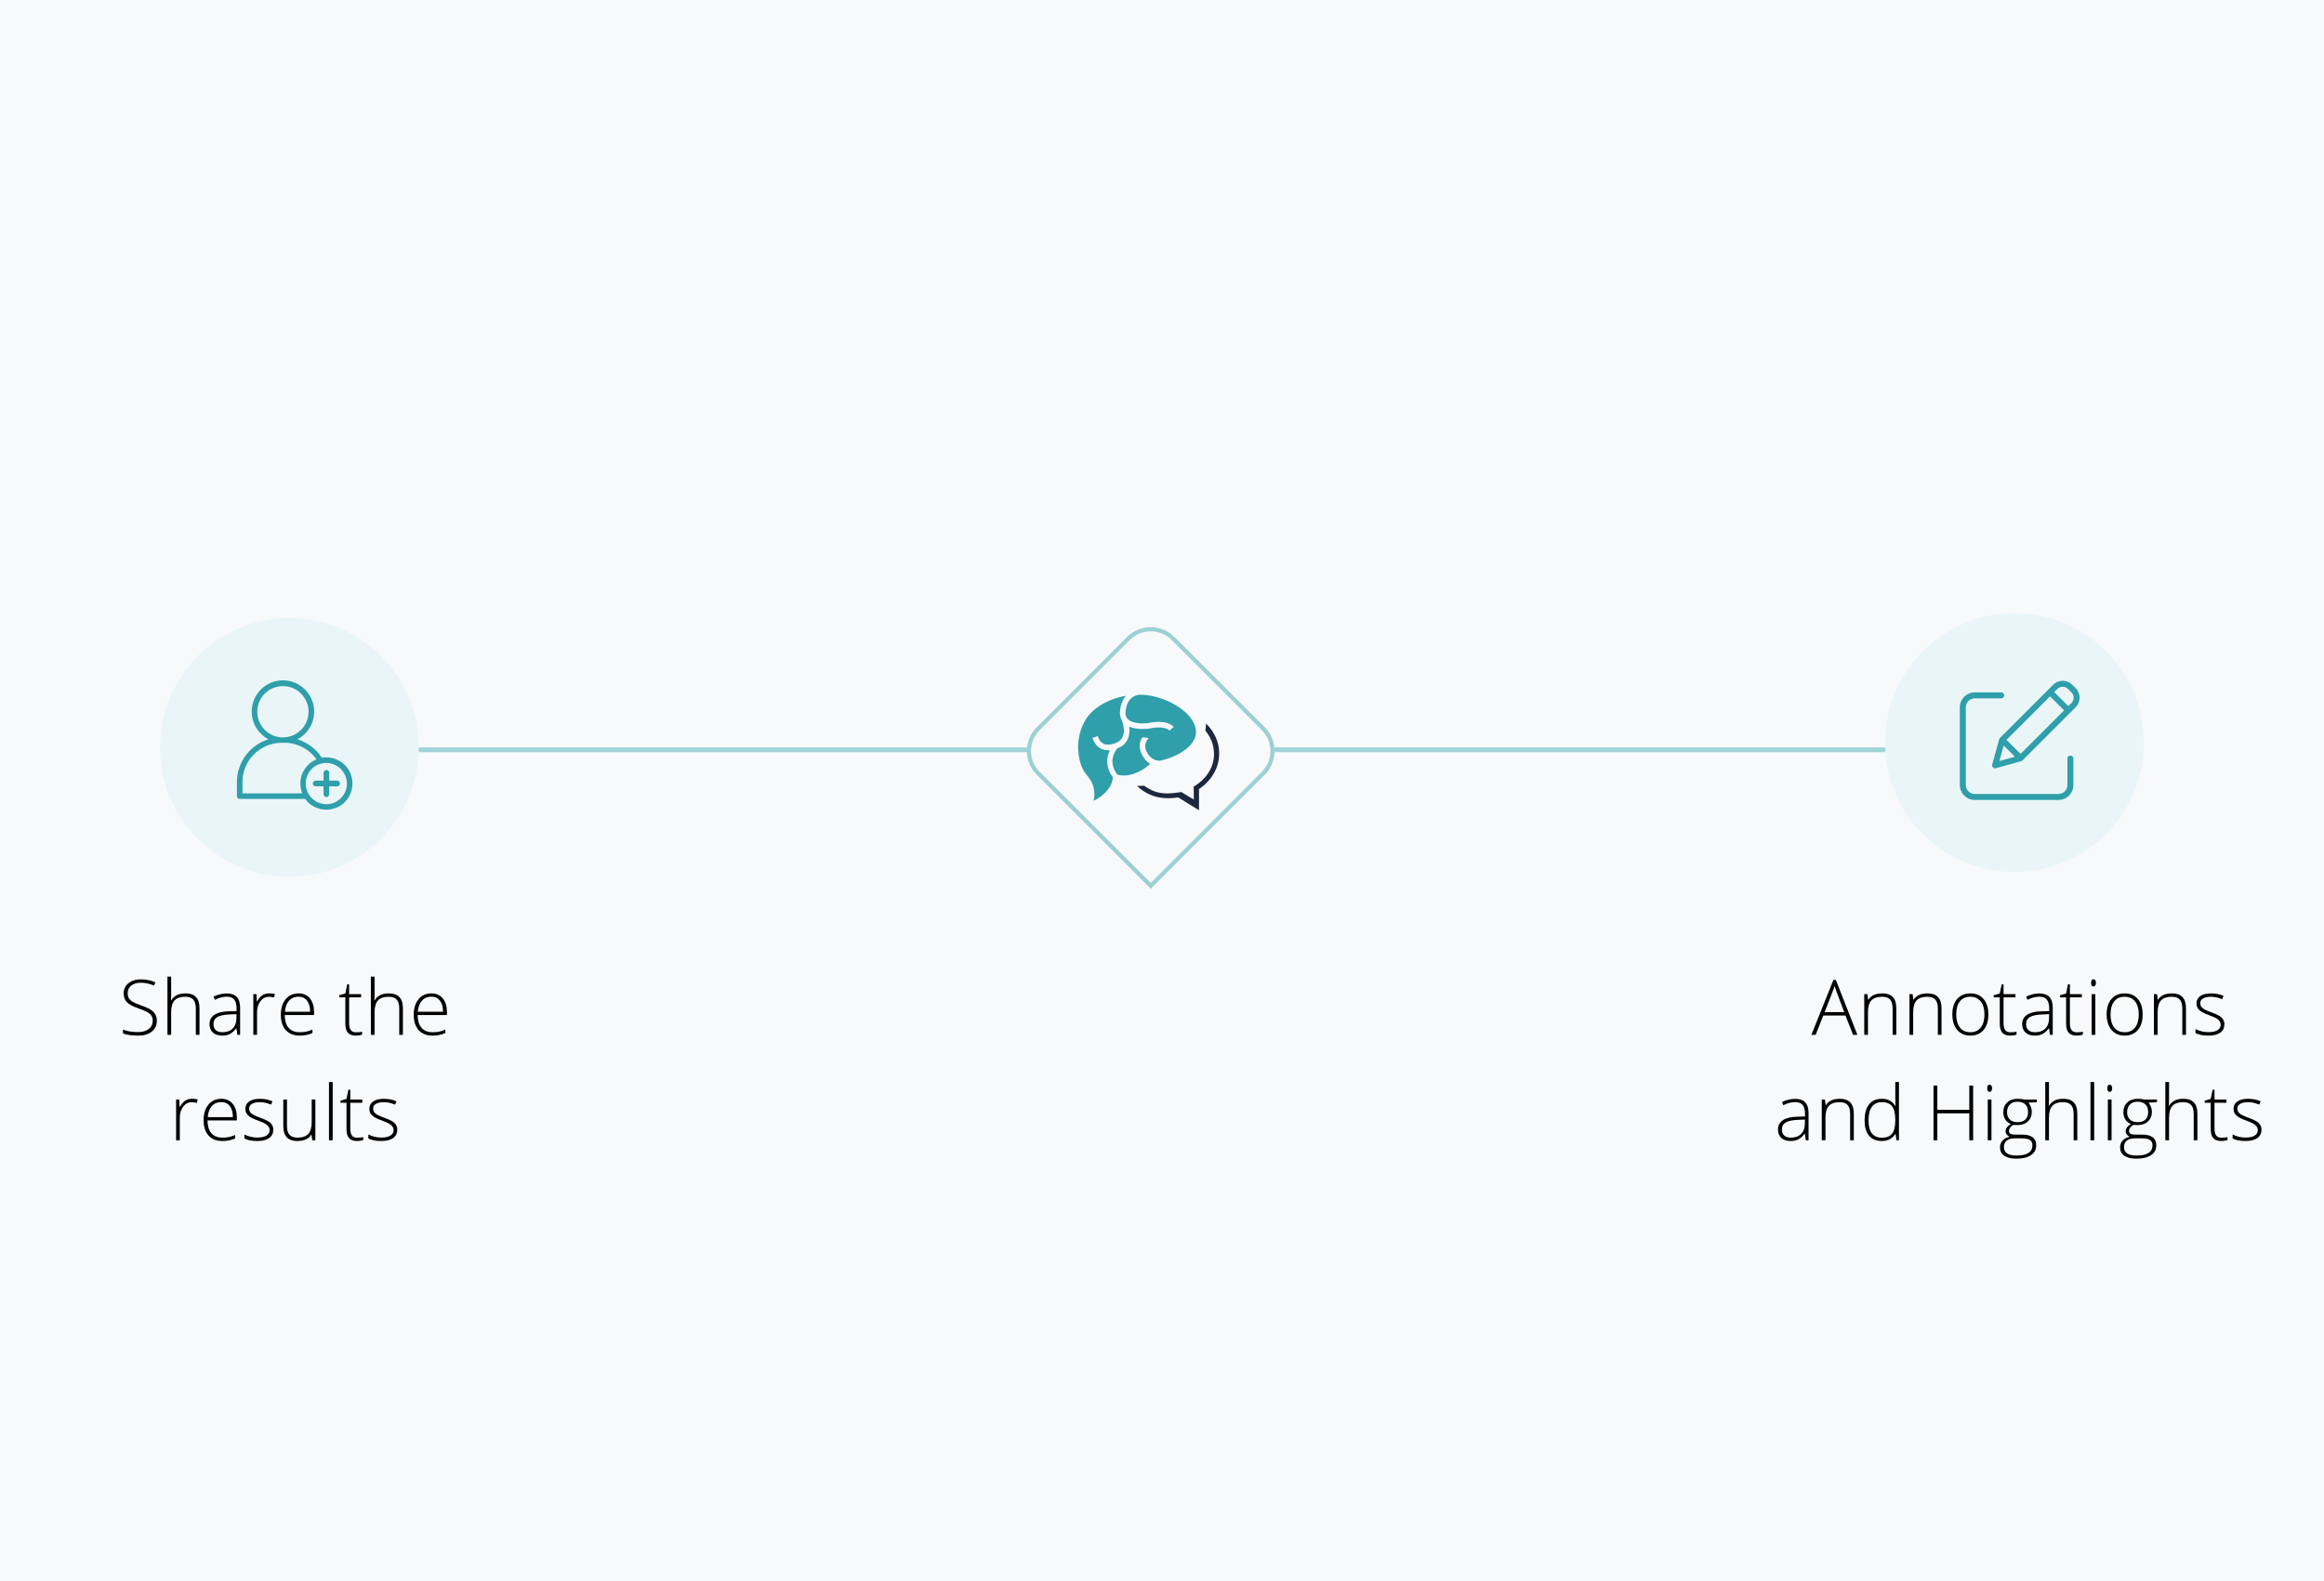 <?xml version="1.0" encoding="UTF-8"?>
<svg xmlns="http://www.w3.org/2000/svg" width="485" height="330" viewBox="0 0 485 330" fill="none">
  <rect width="485" height="330" fill="#F8F9FA"></rect>
  <path d="M216.356 161.707C213.619 158.969 213.619 154.531 216.356 151.793L235.193 132.957C237.93 130.219 242.369 130.219 245.106 132.957L263.943 151.793C266.68 154.531 266.68 158.969 263.943 161.707L240.149 185.5L216.356 161.707Z" fill="#F8F9FA"></path>
  <path d="M216.661 152.098L235.497 133.261C238.066 130.692 242.232 130.692 244.802 133.261L263.638 152.098C266.207 154.667 266.207 158.833 263.638 161.402L240.149 184.891L216.661 161.402C214.091 158.833 214.091 154.667 216.661 152.098Z" stroke="#2E9FAB" stroke-opacity="0.46" stroke-width="0.861"></path>
  <line x1="265.399" y1="156.5" x2="394.399" y2="156.5" stroke="#9FD3D8"></line>
  <line x1="85.399" y1="156.5" x2="214.399" y2="156.5" stroke="#9FD3D8"></line>
  <circle cx="420.399" cy="155" r="27" fill="#EAF5F7"></circle>
  <circle cx="60.399" cy="156" r="27" fill="#EAF5F7"></circle>
  <path d="M232.178 162.753C232.129 162.992 232.064 163.228 231.984 163.459C231.694 164.269 231.128 164.972 230.512 165.567C230.201 165.871 229.864 166.148 229.508 166.396C229.306 166.535 229.098 166.666 228.883 166.789C228.784 166.844 228.327 167.084 228.203 167.132C228.471 166.164 228.46 165.139 228.17 164.176C227.882 163.185 227.348 162.404 226.696 161.628C225.599 160.329 225.161 158.41 225.035 156.75C224.873 154.713 225.279 152.67 226.208 150.852C226.313 150.65 226.424 150.451 226.541 150.255C228.04 147.753 231.303 145.864 234.96 145.228C234.401 145.87 233.944 146.801 233.759 148.159C233.64 149.033 233.759 149.781 234.132 150.388C234.354 150.958 235.219 153.5 233.489 154.764C233.314 154.867 231.724 155.763 230.471 155.305C229.836 155.073 229.382 154.529 229.084 153.64C228.724 153.78 228.357 153.902 227.984 154.004V154.015C228.4 155.248 229.105 156.053 230.085 156.404C230.459 156.538 230.854 156.604 231.251 156.601C231.382 156.601 231.512 156.593 231.642 156.581C231.484 156.891 231.355 157.215 231.258 157.55C230.937 158.683 230.867 160.393 232.255 162.269C232.3 162.335 232.194 162.681 232.178 162.753ZM248.983 154.779C247.87 156.559 245.279 158.056 242.156 158.778C241.648 158.811 240.132 158.734 239.267 156.812C239.264 156.805 239.26 156.798 239.256 156.791C238.632 155.535 239.28 154.536 239.71 154.061C239.689 154.061 239.668 154.051 239.646 154.049C239.45 154.015 238.763 153.872 238.366 153.927C237.852 154.783 237.561 155.976 238.216 157.302C238.697 158.367 239.367 159.033 240.056 159.43C239.405 160.03 237.173 161.869 234.53 161.869C234.081 161.869 233.633 161.815 233.196 161.707C231.055 158.888 232.841 156.594 233.175 156.208C233.499 156.081 233.812 155.928 234.111 155.749C234.122 155.742 234.133 155.735 234.143 155.727C235.676 154.627 235.827 152.95 235.651 151.663C237.408 152.423 239.741 152.079 239.86 152.065C239.878 152.063 239.895 152.059 239.913 152.054C240.75 151.845 243.094 151.529 244.102 152.503L244.378 152.218C244.56 152.038 244.757 151.874 244.967 151.727C243.378 150.086 240.038 150.827 239.664 150.917C238.796 151.048 236.406 151.14 235.384 150.121C235.302 150.039 235.23 149.948 235.168 149.85C235.156 149.823 235.148 149.803 235.144 149.795C235.123 149.748 235.096 149.704 235.063 149.664C234.887 149.3 234.838 148.854 234.911 148.315C235.11 146.821 235.716 145.81 236.707 145.315C237.079 145.132 237.483 145.025 237.897 145C239.547 145.017 241.181 145.334 242.719 145.935L242.748 145.944C242.802 145.962 248.21 147.833 249.41 151.613C249.764 152.704 249.615 153.768 248.983 154.779Z" fill="#2E9FAB"></path>
  <path d="M251.674 151.006C251.671 151.508 251.633 152.008 251.562 152.505C252.735 153.937 253.358 155.617 253.358 157.368C253.358 160.155 251.76 162.622 249.116 164.184L249.139 166.891L246.565 165.331C246.565 165.331 244.47 165.612 243.775 165.612C241.511 165.612 240.304 165.051 238.765 163.99C238.227 164.032 237.743 164.053 237.271 164.043C238.82 165.437 240.74 166.611 243.776 166.611C244.437 166.609 245.096 166.554 245.748 166.445L245.86 166.427L250.22 169.12V164.698L250.35 164.606C252.945 162.818 254.433 160.142 254.433 157.266C254.436 154.927 253.461 152.734 251.674 151.006Z" fill="#1D273D"></path>
  <g clip-path="url(#clip0_858_1166)">
    <path d="M50.003 166.754H63.67C65.448 169.191 68.873 169.718 71.31 167.973C73.747 166.195 74.274 162.77 72.529 160.333C71.31 158.653 69.236 157.797 67.161 158.159C65.975 156.315 64.164 154.965 62.056 154.306C65.251 152.66 66.502 148.708 64.823 145.513C63.143 142.319 59.224 141.067 56.03 142.747C52.835 144.426 51.617 148.345 53.264 151.54C53.889 152.725 54.844 153.68 56.03 154.306C52.111 155.525 49.443 159.147 49.443 163.231V166.162C49.443 166.491 49.707 166.754 50.003 166.754V166.754ZM67.029 159.378C69.334 158.785 71.673 160.201 72.265 162.506C72.858 164.812 71.442 167.15 69.137 167.742C66.436 168.401 63.802 166.326 63.802 163.527C63.802 161.551 65.119 159.839 67.029 159.378V159.378ZM53.692 148.576C53.692 145.612 56.063 143.208 59.027 143.208C61.99 143.208 64.395 145.579 64.395 148.543C64.395 151.507 62.023 153.911 59.027 153.911C56.096 153.911 53.692 151.507 53.692 148.576V148.576ZM50.596 163.231C50.596 158.719 54.252 155.063 58.796 155.031H59.356C61.99 155.031 64.493 156.315 66.041 158.488C64.065 159.312 62.682 161.288 62.682 163.527C62.682 164.186 62.814 164.91 63.077 165.602H50.596V163.231Z" fill="#2E9FAB"></path>
    <path d="M65.877 164.12H67.524V165.767C67.524 166.096 67.787 166.359 68.116 166.359C68.446 166.359 68.709 166.096 68.709 165.767V164.12H70.356C70.685 164.12 70.949 163.857 70.949 163.527C70.949 163.198 70.685 162.935 70.356 162.935H68.709V161.321C68.709 160.991 68.446 160.728 68.116 160.728C67.787 160.728 67.524 160.991 67.524 161.321V162.935H65.877C65.548 162.935 65.284 163.198 65.284 163.527C65.284 163.857 65.548 164.12 65.877 164.12Z" fill="#2E9FAB"></path>
  </g>
  <g clip-path="url(#clip1_858_1166)">
    <path d="M432.074 157.705C431.73 157.705 431.451 157.984 431.451 158.328V163.856C431.45 164.887 430.615 165.723 429.583 165.724H412.113C411.082 165.723 410.246 164.887 410.245 163.856V147.631C410.246 146.6 411.082 145.764 412.113 145.763H417.641C417.985 145.763 418.264 145.484 418.264 145.14C418.264 144.797 417.985 144.518 417.641 144.518H412.113C410.395 144.52 409.002 145.912 409 147.631V163.856C409.002 165.575 410.395 166.967 412.113 166.969H429.583C431.302 166.967 432.695 165.575 432.697 163.856V158.328C432.697 157.984 432.418 157.705 432.074 157.705V157.705Z" fill="#2E9FAB"></path>
    <path d="M432.45 142.915C431.356 141.821 429.582 141.821 428.488 142.915L417.38 154.023C417.303 154.1 417.248 154.194 417.22 154.298L415.759 159.571C415.699 159.787 415.76 160.019 415.919 160.178C416.077 160.336 416.309 160.397 416.525 160.338L421.799 158.877C421.902 158.848 421.997 158.793 422.073 158.717L433.181 147.608C434.273 146.514 434.273 144.741 433.181 143.646L432.45 142.915ZM418.736 154.428L427.827 145.337L430.759 148.269L421.668 157.36L418.736 154.428ZM418.151 155.603L420.493 157.946L417.253 158.844L418.151 155.603ZM432.3 146.728L431.64 147.388L428.708 144.456L429.368 143.796C429.976 143.188 430.962 143.188 431.569 143.796L432.3 144.526C432.907 145.135 432.907 146.12 432.3 146.728V146.728Z" fill="#2E9FAB"></path>
  </g>
  <path d="M32.727 213.055C32.727 214.008 32.375 214.763 31.672 215.32C30.974 215.878 30.044 216.156 28.883 216.156C27.487 216.156 26.417 216.003 25.672 215.695V214.898C26.495 215.247 27.544 215.422 28.82 215.422C29.758 215.422 30.5 215.208 31.047 214.781C31.599 214.349 31.875 213.784 31.875 213.086C31.875 212.654 31.784 212.297 31.602 212.016C31.419 211.729 31.122 211.469 30.711 211.234C30.299 211 29.695 210.747 28.898 210.477C27.732 210.076 26.924 209.643 26.477 209.18C26.034 208.711 25.812 208.089 25.812 207.312C25.812 206.458 26.146 205.763 26.812 205.227C27.484 204.685 28.346 204.414 29.398 204.414C30.471 204.414 31.479 204.617 32.422 205.023L32.133 205.711C31.185 205.315 30.279 205.117 29.414 205.117C28.57 205.117 27.898 205.312 27.398 205.703C26.898 206.094 26.648 206.625 26.648 207.297C26.648 207.719 26.724 208.065 26.875 208.336C27.031 208.607 27.284 208.852 27.633 209.07C27.982 209.284 28.581 209.542 29.43 209.844C30.32 210.151 30.99 210.451 31.438 210.742C31.885 211.029 32.211 211.357 32.414 211.727C32.622 212.091 32.727 212.534 32.727 213.055Z" fill="black"></path>
  <path d="M40.867 216V210.492C40.867 209.638 40.688 209.018 40.328 208.633C39.969 208.242 39.411 208.047 38.656 208.047C37.641 208.047 36.896 208.305 36.422 208.82C35.953 209.331 35.719 210.161 35.719 211.312V216H34.945V203.844H35.719V207.711L35.68 208.797H35.734C36.052 208.286 36.453 207.917 36.938 207.688C37.422 207.458 38.023 207.344 38.742 207.344C40.669 207.344 41.633 208.378 41.633 210.445V216H40.867Z" fill="black"></path>
  <path d="M49.539 216L49.344 214.656H49.281C48.854 215.203 48.414 215.591 47.961 215.82C47.513 216.044 46.982 216.156 46.367 216.156C45.534 216.156 44.885 215.943 44.422 215.516C43.958 215.089 43.727 214.497 43.727 213.742C43.727 212.914 44.07 212.271 44.758 211.812C45.45 211.354 46.45 211.112 47.758 211.086L49.375 211.039V210.477C49.375 209.669 49.211 209.06 48.883 208.648C48.555 208.237 48.026 208.031 47.297 208.031C46.51 208.031 45.695 208.25 44.852 208.688L44.562 208.016C45.495 207.578 46.417 207.359 47.328 207.359C48.26 207.359 48.956 207.602 49.414 208.086C49.878 208.57 50.109 209.326 50.109 210.352V216H49.539ZM46.414 215.453C47.32 215.453 48.034 215.195 48.555 214.68C49.081 214.159 49.344 213.438 49.344 212.516V211.68L47.859 211.742C46.667 211.799 45.815 211.987 45.305 212.305C44.8 212.617 44.547 213.107 44.547 213.773C44.547 214.305 44.708 214.719 45.031 215.016C45.359 215.307 45.82 215.453 46.414 215.453Z" fill="black"></path>
  <path d="M56.211 207.344C56.57 207.344 56.956 207.38 57.367 207.453L57.219 208.195C56.865 208.107 56.497 208.062 56.117 208.062C55.393 208.062 54.8 208.37 54.336 208.984C53.872 209.599 53.641 210.375 53.641 211.312V216H52.867V207.508H53.523L53.602 209.039H53.656C54.005 208.414 54.378 207.977 54.773 207.727C55.169 207.471 55.648 207.344 56.211 207.344Z" fill="black"></path>
  <path d="M62.531 216.156C61.297 216.156 60.333 215.776 59.641 215.016C58.953 214.255 58.609 213.19 58.609 211.82C58.609 210.466 58.943 209.383 59.609 208.57C60.276 207.753 61.175 207.344 62.305 207.344C63.305 207.344 64.094 207.693 64.672 208.391C65.25 209.089 65.539 210.036 65.539 211.234V211.859H59.422C59.432 213.026 59.703 213.917 60.234 214.531C60.771 215.146 61.536 215.453 62.531 215.453C63.016 215.453 63.44 215.419 63.805 215.352C64.174 215.284 64.641 215.138 65.203 214.914V215.617C64.724 215.826 64.281 215.966 63.875 216.039C63.469 216.117 63.021 216.156 62.531 216.156ZM62.305 208.031C61.487 208.031 60.831 208.302 60.336 208.844C59.841 209.38 59.552 210.156 59.469 211.172H64.719C64.719 210.188 64.505 209.419 64.078 208.867C63.651 208.31 63.06 208.031 62.305 208.031Z" fill="black"></path>
  <path d="M74.281 215.469C74.771 215.469 75.198 215.427 75.562 215.344V215.969C75.188 216.094 74.755 216.156 74.266 216.156C73.516 216.156 72.961 215.956 72.602 215.555C72.247 215.154 72.07 214.523 72.07 213.664V208.18H70.812V207.727L72.07 207.375L72.461 205.453H72.859V207.508H75.352V208.18H72.859V213.555C72.859 214.206 72.974 214.688 73.203 215C73.432 215.312 73.792 215.469 74.281 215.469Z" fill="black"></path>
  <path d="M83.32 216V210.492C83.32 209.638 83.141 209.018 82.781 208.633C82.422 208.242 81.865 208.047 81.109 208.047C80.094 208.047 79.349 208.305 78.875 208.82C78.406 209.331 78.172 210.161 78.172 211.312V216H77.398V203.844H78.172V207.711L78.133 208.797H78.188C78.505 208.286 78.906 207.917 79.391 207.688C79.875 207.458 80.477 207.344 81.195 207.344C83.122 207.344 84.086 208.378 84.086 210.445V216H83.32Z" fill="black"></path>
  <path d="M90.266 216.156C89.031 216.156 88.068 215.776 87.375 215.016C86.688 214.255 86.344 213.19 86.344 211.82C86.344 210.466 86.677 209.383 87.344 208.57C88.01 207.753 88.909 207.344 90.039 207.344C91.039 207.344 91.828 207.693 92.406 208.391C92.984 209.089 93.273 210.036 93.273 211.234V211.859H87.156C87.167 213.026 87.438 213.917 87.969 214.531C88.505 215.146 89.271 215.453 90.266 215.453C90.75 215.453 91.174 215.419 91.539 215.352C91.909 215.284 92.375 215.138 92.938 214.914V215.617C92.458 215.826 92.016 215.966 91.609 216.039C91.203 216.117 90.755 216.156 90.266 216.156ZM90.039 208.031C89.221 208.031 88.565 208.302 88.07 208.844C87.576 209.38 87.287 210.156 87.203 211.172H92.453C92.453 210.188 92.24 209.419 91.812 208.867C91.385 208.31 90.794 208.031 90.039 208.031Z" fill="black"></path>
  <path d="M40.094 229.344C40.453 229.344 40.839 229.38 41.25 229.453L41.102 230.195C40.747 230.107 40.38 230.062 40 230.062C39.276 230.062 38.682 230.37 38.219 230.984C37.755 231.599 37.523 232.375 37.523 233.312V238H36.75V229.508H37.406L37.484 231.039H37.539C37.888 230.414 38.26 229.977 38.656 229.727C39.052 229.471 39.531 229.344 40.094 229.344Z" fill="black"></path>
  <path d="M46.414 238.156C45.18 238.156 44.216 237.776 43.523 237.016C42.836 236.255 42.492 235.19 42.492 233.82C42.492 232.466 42.825 231.383 43.492 230.57C44.159 229.753 45.057 229.344 46.188 229.344C47.188 229.344 47.977 229.693 48.555 230.391C49.133 231.089 49.422 232.036 49.422 233.234V233.859H43.305C43.315 235.026 43.586 235.917 44.117 236.531C44.654 237.146 45.419 237.453 46.414 237.453C46.898 237.453 47.323 237.419 47.688 237.352C48.057 237.284 48.523 237.138 49.086 236.914V237.617C48.607 237.826 48.164 237.966 47.758 238.039C47.352 238.117 46.904 238.156 46.414 238.156ZM46.188 230.031C45.37 230.031 44.714 230.302 44.219 230.844C43.724 231.38 43.435 232.156 43.352 233.172H48.602C48.602 232.188 48.388 231.419 47.961 230.867C47.534 230.31 46.943 230.031 46.188 230.031Z" fill="black"></path>
  <path d="M57.031 235.789C57.031 236.549 56.742 237.135 56.164 237.547C55.586 237.953 54.766 238.156 53.703 238.156C52.568 238.156 51.667 237.982 51 237.633V236.797C51.854 237.224 52.755 237.438 53.703 237.438C54.542 237.438 55.177 237.299 55.609 237.023C56.047 236.742 56.266 236.37 56.266 235.906C56.266 235.479 56.091 235.12 55.742 234.828C55.398 234.536 54.831 234.25 54.039 233.969C53.19 233.661 52.594 233.398 52.25 233.18C51.906 232.956 51.646 232.706 51.469 232.43C51.297 232.148 51.211 231.807 51.211 231.406C51.211 230.771 51.477 230.268 52.008 229.898C52.544 229.529 53.292 229.344 54.25 229.344C55.167 229.344 56.036 229.516 56.859 229.859L56.57 230.562C55.737 230.219 54.964 230.047 54.25 230.047C53.557 230.047 53.008 230.161 52.602 230.391C52.195 230.62 51.992 230.938 51.992 231.344C51.992 231.786 52.148 232.141 52.461 232.406C52.779 232.672 53.396 232.969 54.312 233.297C55.078 233.573 55.635 233.823 55.984 234.047C56.333 234.266 56.594 234.516 56.766 234.797C56.943 235.078 57.031 235.409 57.031 235.789Z" fill="black"></path>
  <path d="M59.891 229.508V235.008C59.891 235.862 60.07 236.484 60.43 236.875C60.789 237.26 61.346 237.453 62.102 237.453C63.112 237.453 63.854 237.198 64.328 236.688C64.807 236.177 65.047 235.346 65.047 234.195V229.508H65.812V238H65.156L65.016 236.828H64.969C64.417 237.714 63.435 238.156 62.023 238.156C60.091 238.156 59.125 237.122 59.125 235.055V229.508H59.891Z" fill="black"></path>
  <path d="M69.43 238H68.656V225.844H69.43V238Z" fill="black"></path>
  <path d="M74.523 237.469C75.013 237.469 75.44 237.427 75.805 237.344V237.969C75.43 238.094 74.997 238.156 74.508 238.156C73.758 238.156 73.203 237.956 72.844 237.555C72.49 237.154 72.312 236.523 72.312 235.664V230.18H71.055V229.727L72.312 229.375L72.703 227.453H73.102V229.508H75.594V230.18H73.102V235.555C73.102 236.206 73.216 236.688 73.445 237C73.674 237.312 74.034 237.469 74.523 237.469Z" fill="black"></path>
  <path d="M82.906 235.789C82.906 236.549 82.617 237.135 82.039 237.547C81.461 237.953 80.641 238.156 79.578 238.156C78.443 238.156 77.542 237.982 76.875 237.633V236.797C77.729 237.224 78.63 237.438 79.578 237.438C80.417 237.438 81.052 237.299 81.484 237.023C81.922 236.742 82.141 236.37 82.141 235.906C82.141 235.479 81.966 235.12 81.617 234.828C81.273 234.536 80.706 234.25 79.914 233.969C79.065 233.661 78.469 233.398 78.125 233.18C77.781 232.956 77.521 232.706 77.344 232.43C77.172 232.148 77.086 231.807 77.086 231.406C77.086 230.771 77.352 230.268 77.883 229.898C78.419 229.529 79.167 229.344 80.125 229.344C81.042 229.344 81.912 229.516 82.734 229.859L82.445 230.562C81.612 230.219 80.838 230.047 80.125 230.047C79.432 230.047 78.883 230.161 78.477 230.391C78.07 230.62 77.867 230.938 77.867 231.344C77.867 231.786 78.023 232.141 78.336 232.406C78.654 232.672 79.271 232.969 80.188 233.297C80.953 233.573 81.51 233.823 81.859 234.047C82.208 234.266 82.469 234.516 82.641 234.797C82.818 235.078 82.906 235.409 82.906 235.789Z" fill="black"></path>
  <path d="M385.141 211.969H380.5L378.906 216H378.023L382.617 204.531H383.125L387.625 216H386.727L385.141 211.969ZM380.789 211.25H384.875L383.32 207.133C383.19 206.81 383.034 206.362 382.852 205.789C382.711 206.289 382.557 206.742 382.391 207.148L380.789 211.25Z" fill="black"></path>
  <path d="M394.977 216V210.492C394.977 209.638 394.797 209.018 394.438 208.633C394.078 208.242 393.521 208.047 392.766 208.047C391.75 208.047 391.005 208.305 390.531 208.82C390.062 209.331 389.828 210.161 389.828 211.312V216H389.055V207.508H389.711L389.859 208.672H389.906C390.458 207.786 391.44 207.344 392.852 207.344C394.779 207.344 395.742 208.378 395.742 210.445V216H394.977Z" fill="black"></path>
  <path d="M404.414 216V210.492C404.414 209.638 404.234 209.018 403.875 208.633C403.516 208.242 402.958 208.047 402.203 208.047C401.188 208.047 400.443 208.305 399.969 208.82C399.5 209.331 399.266 210.161 399.266 211.312V216H398.492V207.508H399.148L399.297 208.672H399.344C399.896 207.786 400.878 207.344 402.289 207.344C404.216 207.344 405.18 208.378 405.18 210.445V216H404.414Z" fill="black"></path>
  <path d="M414.953 211.742C414.953 213.128 414.617 214.211 413.945 214.992C413.273 215.768 412.346 216.156 411.164 216.156C410.419 216.156 409.763 215.977 409.195 215.617C408.628 215.258 408.193 214.742 407.891 214.07C407.589 213.398 407.438 212.622 407.438 211.742C407.438 210.357 407.773 209.279 408.445 208.508C409.117 207.732 410.039 207.344 411.211 207.344C412.378 207.344 413.292 207.737 413.953 208.523C414.62 209.305 414.953 210.378 414.953 211.742ZM408.25 211.742C408.25 212.909 408.505 213.82 409.016 214.477C409.531 215.128 410.258 215.453 411.195 215.453C412.133 215.453 412.857 215.128 413.367 214.477C413.883 213.82 414.141 212.909 414.141 211.742C414.141 210.57 413.88 209.661 413.359 209.016C412.844 208.37 412.117 208.047 411.18 208.047C410.242 208.047 409.518 208.37 409.008 209.016C408.503 209.656 408.25 210.565 408.25 211.742Z" fill="black"></path>
  <path d="M419.547 215.469C420.036 215.469 420.464 215.427 420.828 215.344V215.969C420.453 216.094 420.021 216.156 419.531 216.156C418.781 216.156 418.227 215.956 417.867 215.555C417.513 215.154 417.336 214.523 417.336 213.664V208.18H416.078V207.727L417.336 207.375L417.727 205.453H418.125V207.508H420.617V208.18H418.125V213.555C418.125 214.206 418.24 214.688 418.469 215C418.698 215.312 419.057 215.469 419.547 215.469Z" fill="black"></path>
  <path d="M427.82 216L427.625 214.656H427.562C427.135 215.203 426.695 215.591 426.242 215.82C425.794 216.044 425.263 216.156 424.648 216.156C423.815 216.156 423.167 215.943 422.703 215.516C422.24 215.089 422.008 214.497 422.008 213.742C422.008 212.914 422.352 212.271 423.039 211.812C423.732 211.354 424.732 211.112 426.039 211.086L427.656 211.039V210.477C427.656 209.669 427.492 209.06 427.164 208.648C426.836 208.237 426.307 208.031 425.578 208.031C424.792 208.031 423.977 208.25 423.133 208.688L422.844 208.016C423.776 207.578 424.698 207.359 425.609 207.359C426.542 207.359 427.237 207.602 427.695 208.086C428.159 208.57 428.391 209.326 428.391 210.352V216H427.82ZM424.695 215.453C425.602 215.453 426.315 215.195 426.836 214.68C427.362 214.159 427.625 213.438 427.625 212.516V211.68L426.141 211.742C424.948 211.799 424.096 211.987 423.586 212.305C423.081 212.617 422.828 213.107 422.828 213.773C422.828 214.305 422.99 214.719 423.312 215.016C423.641 215.307 424.102 215.453 424.695 215.453Z" fill="black"></path>
  <path d="M433.391 215.469C433.88 215.469 434.307 215.427 434.672 215.344V215.969C434.297 216.094 433.865 216.156 433.375 216.156C432.625 216.156 432.07 215.956 431.711 215.555C431.357 215.154 431.18 214.523 431.18 213.664V208.18H429.922V207.727L431.18 207.375L431.57 205.453H431.969V207.508H434.461V208.18H431.969V213.555C431.969 214.206 432.083 214.688 432.312 215C432.542 215.312 432.901 215.469 433.391 215.469Z" fill="black"></path>
  <path d="M437.281 216H436.508V207.508H437.281V216ZM436.398 205.148C436.398 204.648 436.562 204.398 436.891 204.398C437.052 204.398 437.177 204.464 437.266 204.594C437.359 204.724 437.406 204.909 437.406 205.148C437.406 205.383 437.359 205.568 437.266 205.703C437.177 205.839 437.052 205.906 436.891 205.906C436.562 205.906 436.398 205.654 436.398 205.148Z" fill="black"></path>
  <path d="M447.156 211.742C447.156 213.128 446.82 214.211 446.148 214.992C445.477 215.768 444.549 216.156 443.367 216.156C442.622 216.156 441.966 215.977 441.398 215.617C440.831 215.258 440.396 214.742 440.094 214.07C439.792 213.398 439.641 212.622 439.641 211.742C439.641 210.357 439.977 209.279 440.648 208.508C441.32 207.732 442.242 207.344 443.414 207.344C444.581 207.344 445.495 207.737 446.156 208.523C446.823 209.305 447.156 210.378 447.156 211.742ZM440.453 211.742C440.453 212.909 440.708 213.82 441.219 214.477C441.734 215.128 442.461 215.453 443.398 215.453C444.336 215.453 445.06 215.128 445.57 214.477C446.086 213.82 446.344 212.909 446.344 211.742C446.344 210.57 446.083 209.661 445.562 209.016C445.047 208.37 444.32 208.047 443.383 208.047C442.445 208.047 441.721 208.37 441.211 209.016C440.706 209.656 440.453 210.565 440.453 211.742Z" fill="black"></path>
  <path d="M455.43 216V210.492C455.43 209.638 455.25 209.018 454.891 208.633C454.531 208.242 453.974 208.047 453.219 208.047C452.203 208.047 451.458 208.305 450.984 208.82C450.516 209.331 450.281 210.161 450.281 211.312V216H449.508V207.508H450.164L450.312 208.672H450.359C450.911 207.786 451.893 207.344 453.305 207.344C455.232 207.344 456.195 208.378 456.195 210.445V216H455.43Z" fill="black"></path>
  <path d="M464.211 213.789C464.211 214.549 463.922 215.135 463.344 215.547C462.766 215.953 461.945 216.156 460.883 216.156C459.747 216.156 458.846 215.982 458.18 215.633V214.797C459.034 215.224 459.935 215.438 460.883 215.438C461.721 215.438 462.357 215.299 462.789 215.023C463.227 214.742 463.445 214.37 463.445 213.906C463.445 213.479 463.271 213.12 462.922 212.828C462.578 212.536 462.01 212.25 461.219 211.969C460.37 211.661 459.773 211.398 459.43 211.18C459.086 210.956 458.826 210.706 458.648 210.43C458.477 210.148 458.391 209.807 458.391 209.406C458.391 208.771 458.656 208.268 459.188 207.898C459.724 207.529 460.471 207.344 461.43 207.344C462.346 207.344 463.216 207.516 464.039 207.859L463.75 208.562C462.917 208.219 462.143 208.047 461.43 208.047C460.737 208.047 460.188 208.161 459.781 208.391C459.375 208.62 459.172 208.938 459.172 209.344C459.172 209.786 459.328 210.141 459.641 210.406C459.958 210.672 460.576 210.969 461.492 211.297C462.258 211.573 462.815 211.823 463.164 212.047C463.513 212.266 463.773 212.516 463.945 212.797C464.122 213.078 464.211 213.409 464.211 213.789Z" fill="black"></path>
  <path d="M376.859 238L376.664 236.656H376.602C376.174 237.203 375.734 237.591 375.281 237.82C374.833 238.044 374.302 238.156 373.688 238.156C372.854 238.156 372.206 237.943 371.742 237.516C371.279 237.089 371.047 236.497 371.047 235.742C371.047 234.914 371.391 234.271 372.078 233.812C372.771 233.354 373.771 233.112 375.078 233.086L376.695 233.039V232.477C376.695 231.669 376.531 231.06 376.203 230.648C375.875 230.237 375.346 230.031 374.617 230.031C373.831 230.031 373.016 230.25 372.172 230.688L371.883 230.016C372.815 229.578 373.737 229.359 374.648 229.359C375.581 229.359 376.276 229.602 376.734 230.086C377.198 230.57 377.43 231.326 377.43 232.352V238H376.859ZM373.734 237.453C374.641 237.453 375.354 237.195 375.875 236.68C376.401 236.159 376.664 235.438 376.664 234.516V233.68L375.18 233.742C373.987 233.799 373.135 233.987 372.625 234.305C372.12 234.617 371.867 235.107 371.867 235.773C371.867 236.305 372.029 236.719 372.352 237.016C372.68 237.307 373.141 237.453 373.734 237.453Z" fill="black"></path>
  <path d="M386.109 238V232.492C386.109 231.638 385.93 231.018 385.57 230.633C385.211 230.242 384.654 230.047 383.898 230.047C382.883 230.047 382.138 230.305 381.664 230.82C381.195 231.331 380.961 232.161 380.961 233.312V238H380.188V229.508H380.844L380.992 230.672H381.039C381.591 229.786 382.573 229.344 383.984 229.344C385.911 229.344 386.875 230.378 386.875 232.445V238H386.109Z" fill="black"></path>
  <path d="M392.734 229.344C393.349 229.344 393.88 229.456 394.328 229.68C394.776 229.904 395.177 230.286 395.531 230.828H395.578C395.547 230.172 395.531 229.529 395.531 228.898V225.844H396.297V238H395.789L395.594 236.703H395.531C394.885 237.672 393.958 238.156 392.75 238.156C391.578 238.156 390.682 237.792 390.062 237.062C389.443 236.333 389.133 235.271 389.133 233.875C389.133 232.406 389.44 231.284 390.055 230.508C390.669 229.732 391.562 229.344 392.734 229.344ZM392.734 230.047C391.807 230.047 391.109 230.372 390.641 231.023C390.177 231.674 389.945 232.62 389.945 233.859C389.945 236.266 390.88 237.469 392.75 237.469C393.708 237.469 394.411 237.19 394.859 236.633C395.307 236.076 395.531 235.156 395.531 233.875V233.742C395.531 232.43 395.31 231.487 394.867 230.914C394.43 230.336 393.719 230.047 392.734 230.047Z" fill="black"></path>
  <path d="M411.781 238H410.977V232.383H404.305V238H403.508V226.578H404.305V231.648H410.977V226.578H411.781V238Z" fill="black"></path>
  <path d="M415.602 238H414.828V229.508H415.602V238ZM414.719 227.148C414.719 226.648 414.883 226.398 415.211 226.398C415.372 226.398 415.497 226.464 415.586 226.594C415.68 226.724 415.727 226.909 415.727 227.148C415.727 227.383 415.68 227.568 415.586 227.703C415.497 227.839 415.372 227.906 415.211 227.906C414.883 227.906 414.719 227.654 414.719 227.148Z" fill="black"></path>
  <path d="M425.078 229.508V230.047L423.32 230.156C423.789 230.74 424.023 231.38 424.023 232.078C424.023 232.896 423.75 233.56 423.203 234.07C422.661 234.576 421.932 234.828 421.016 234.828C420.63 234.828 420.359 234.812 420.203 234.781C419.896 234.943 419.661 235.133 419.5 235.352C419.339 235.57 419.258 235.802 419.258 236.047C419.258 236.318 419.359 236.516 419.562 236.641C419.771 236.766 420.117 236.828 420.602 236.828H422.086C423.008 236.828 423.714 237.016 424.203 237.391C424.693 237.76 424.938 238.31 424.938 239.039C424.938 239.935 424.573 240.625 423.844 241.109C423.12 241.599 422.086 241.844 420.742 241.844C419.674 241.844 418.846 241.638 418.258 241.227C417.674 240.815 417.383 240.242 417.383 239.508C417.383 238.924 417.562 238.44 417.922 238.055C418.286 237.669 418.779 237.406 419.398 237.266C419.143 237.156 418.938 237.003 418.781 236.805C418.63 236.602 418.555 236.37 418.555 236.109C418.555 235.542 418.917 235.042 419.641 234.609C419.146 234.406 418.76 234.089 418.484 233.656C418.208 233.219 418.07 232.719 418.07 232.156C418.07 231.307 418.339 230.628 418.875 230.117C419.417 229.602 420.146 229.344 421.062 229.344C421.62 229.344 422.052 229.398 422.359 229.508H425.078ZM418.203 239.438C418.203 240.604 419.07 241.188 420.805 241.188C423.034 241.188 424.148 240.477 424.148 239.055C424.148 238.544 423.974 238.174 423.625 237.945C423.276 237.716 422.711 237.602 421.93 237.602H420.539C418.982 237.602 418.203 238.214 418.203 239.438ZM418.852 232.156C418.852 232.812 419.049 233.323 419.445 233.688C419.846 234.047 420.38 234.227 421.047 234.227C421.755 234.227 422.297 234.047 422.672 233.688C423.052 233.328 423.242 232.807 423.242 232.125C423.242 231.401 423.047 230.859 422.656 230.5C422.271 230.135 421.729 229.953 421.031 229.953C420.354 229.953 419.82 230.148 419.43 230.539C419.044 230.924 418.852 231.464 418.852 232.156Z" fill="black"></path>
  <path d="M432.75 238V232.492C432.75 231.638 432.57 231.018 432.211 230.633C431.852 230.242 431.294 230.047 430.539 230.047C429.523 230.047 428.779 230.305 428.305 230.82C427.836 231.331 427.602 232.161 427.602 233.312V238H426.828V225.844H427.602V229.711L427.562 230.797H427.617C427.935 230.286 428.336 229.917 428.82 229.688C429.305 229.458 429.906 229.344 430.625 229.344C432.552 229.344 433.516 230.378 433.516 232.445V238H432.75Z" fill="black"></path>
  <path d="M437.039 238H436.266V225.844H437.039V238Z" fill="black"></path>
  <path d="M440.664 238H439.891V229.508H440.664V238ZM439.781 227.148C439.781 226.648 439.945 226.398 440.273 226.398C440.435 226.398 440.56 226.464 440.648 226.594C440.742 226.724 440.789 226.909 440.789 227.148C440.789 227.383 440.742 227.568 440.648 227.703C440.56 227.839 440.435 227.906 440.273 227.906C439.945 227.906 439.781 227.654 439.781 227.148Z" fill="black"></path>
  <path d="M450.141 229.508V230.047L448.383 230.156C448.852 230.74 449.086 231.38 449.086 232.078C449.086 232.896 448.812 233.56 448.266 234.07C447.724 234.576 446.995 234.828 446.078 234.828C445.693 234.828 445.422 234.812 445.266 234.781C444.958 234.943 444.724 235.133 444.562 235.352C444.401 235.57 444.32 235.802 444.32 236.047C444.32 236.318 444.422 236.516 444.625 236.641C444.833 236.766 445.18 236.828 445.664 236.828H447.148C448.07 236.828 448.776 237.016 449.266 237.391C449.755 237.76 450 238.31 450 239.039C450 239.935 449.635 240.625 448.906 241.109C448.182 241.599 447.148 241.844 445.805 241.844C444.737 241.844 443.909 241.638 443.32 241.227C442.737 240.815 442.445 240.242 442.445 239.508C442.445 238.924 442.625 238.44 442.984 238.055C443.349 237.669 443.841 237.406 444.461 237.266C444.206 237.156 444 237.003 443.844 236.805C443.693 236.602 443.617 236.37 443.617 236.109C443.617 235.542 443.979 235.042 444.703 234.609C444.208 234.406 443.823 234.089 443.547 233.656C443.271 233.219 443.133 232.719 443.133 232.156C443.133 231.307 443.401 230.628 443.938 230.117C444.479 229.602 445.208 229.344 446.125 229.344C446.682 229.344 447.115 229.398 447.422 229.508H450.141ZM443.266 239.438C443.266 240.604 444.133 241.188 445.867 241.188C448.096 241.188 449.211 240.477 449.211 239.055C449.211 238.544 449.036 238.174 448.688 237.945C448.339 237.716 447.773 237.602 446.992 237.602H445.602C444.044 237.602 443.266 238.214 443.266 239.438ZM443.914 232.156C443.914 232.812 444.112 233.323 444.508 233.688C444.909 234.047 445.443 234.227 446.109 234.227C446.818 234.227 447.359 234.047 447.734 233.688C448.115 233.328 448.305 232.807 448.305 232.125C448.305 231.401 448.109 230.859 447.719 230.5C447.333 230.135 446.792 229.953 446.094 229.953C445.417 229.953 444.883 230.148 444.492 230.539C444.107 230.924 443.914 231.464 443.914 232.156Z" fill="black"></path>
  <path d="M457.812 238V232.492C457.812 231.638 457.633 231.018 457.273 230.633C456.914 230.242 456.357 230.047 455.602 230.047C454.586 230.047 453.841 230.305 453.367 230.82C452.898 231.331 452.664 232.161 452.664 233.312V238H451.891V225.844H452.664V229.711L452.625 230.797H452.68C452.997 230.286 453.398 229.917 453.883 229.688C454.367 229.458 454.969 229.344 455.688 229.344C457.615 229.344 458.578 230.378 458.578 232.445V238H457.812Z" fill="black"></path>
  <path d="M463.57 237.469C464.06 237.469 464.487 237.427 464.852 237.344V237.969C464.477 238.094 464.044 238.156 463.555 238.156C462.805 238.156 462.25 237.956 461.891 237.555C461.536 237.154 461.359 236.523 461.359 235.664V230.18H460.102V229.727L461.359 229.375L461.75 227.453H462.148V229.508H464.641V230.18H462.148V235.555C462.148 236.206 462.263 236.688 462.492 237C462.721 237.312 463.081 237.469 463.57 237.469Z" fill="black"></path>
  <path d="M471.953 235.789C471.953 236.549 471.664 237.135 471.086 237.547C470.508 237.953 469.688 238.156 468.625 238.156C467.49 238.156 466.589 237.982 465.922 237.633V236.797C466.776 237.224 467.677 237.438 468.625 237.438C469.464 237.438 470.099 237.299 470.531 237.023C470.969 236.742 471.188 236.37 471.188 235.906C471.188 235.479 471.013 235.12 470.664 234.828C470.32 234.536 469.753 234.25 468.961 233.969C468.112 233.661 467.516 233.398 467.172 233.18C466.828 232.956 466.568 232.706 466.391 232.43C466.219 232.148 466.133 231.807 466.133 231.406C466.133 230.771 466.398 230.268 466.93 229.898C467.466 229.529 468.214 229.344 469.172 229.344C470.089 229.344 470.958 229.516 471.781 229.859L471.492 230.562C470.659 230.219 469.885 230.047 469.172 230.047C468.479 230.047 467.93 230.161 467.523 230.391C467.117 230.62 466.914 230.938 466.914 231.344C466.914 231.786 467.07 232.141 467.383 232.406C467.701 232.672 468.318 232.969 469.234 233.297C470 233.573 470.557 233.823 470.906 234.047C471.255 234.266 471.516 234.516 471.688 234.797C471.865 235.078 471.953 235.409 471.953 235.789Z" fill="black"></path>
  <defs>
    <clipPath id="clip0_858_1166">
      <rect width="27" height="27" fill="white" transform="translate(48 142)"></rect>
    </clipPath>
    <clipPath id="clip1_858_1166">
      <rect width="25" height="25" fill="white" transform="translate(409 142)"></rect>
    </clipPath>
  </defs>
</svg>
